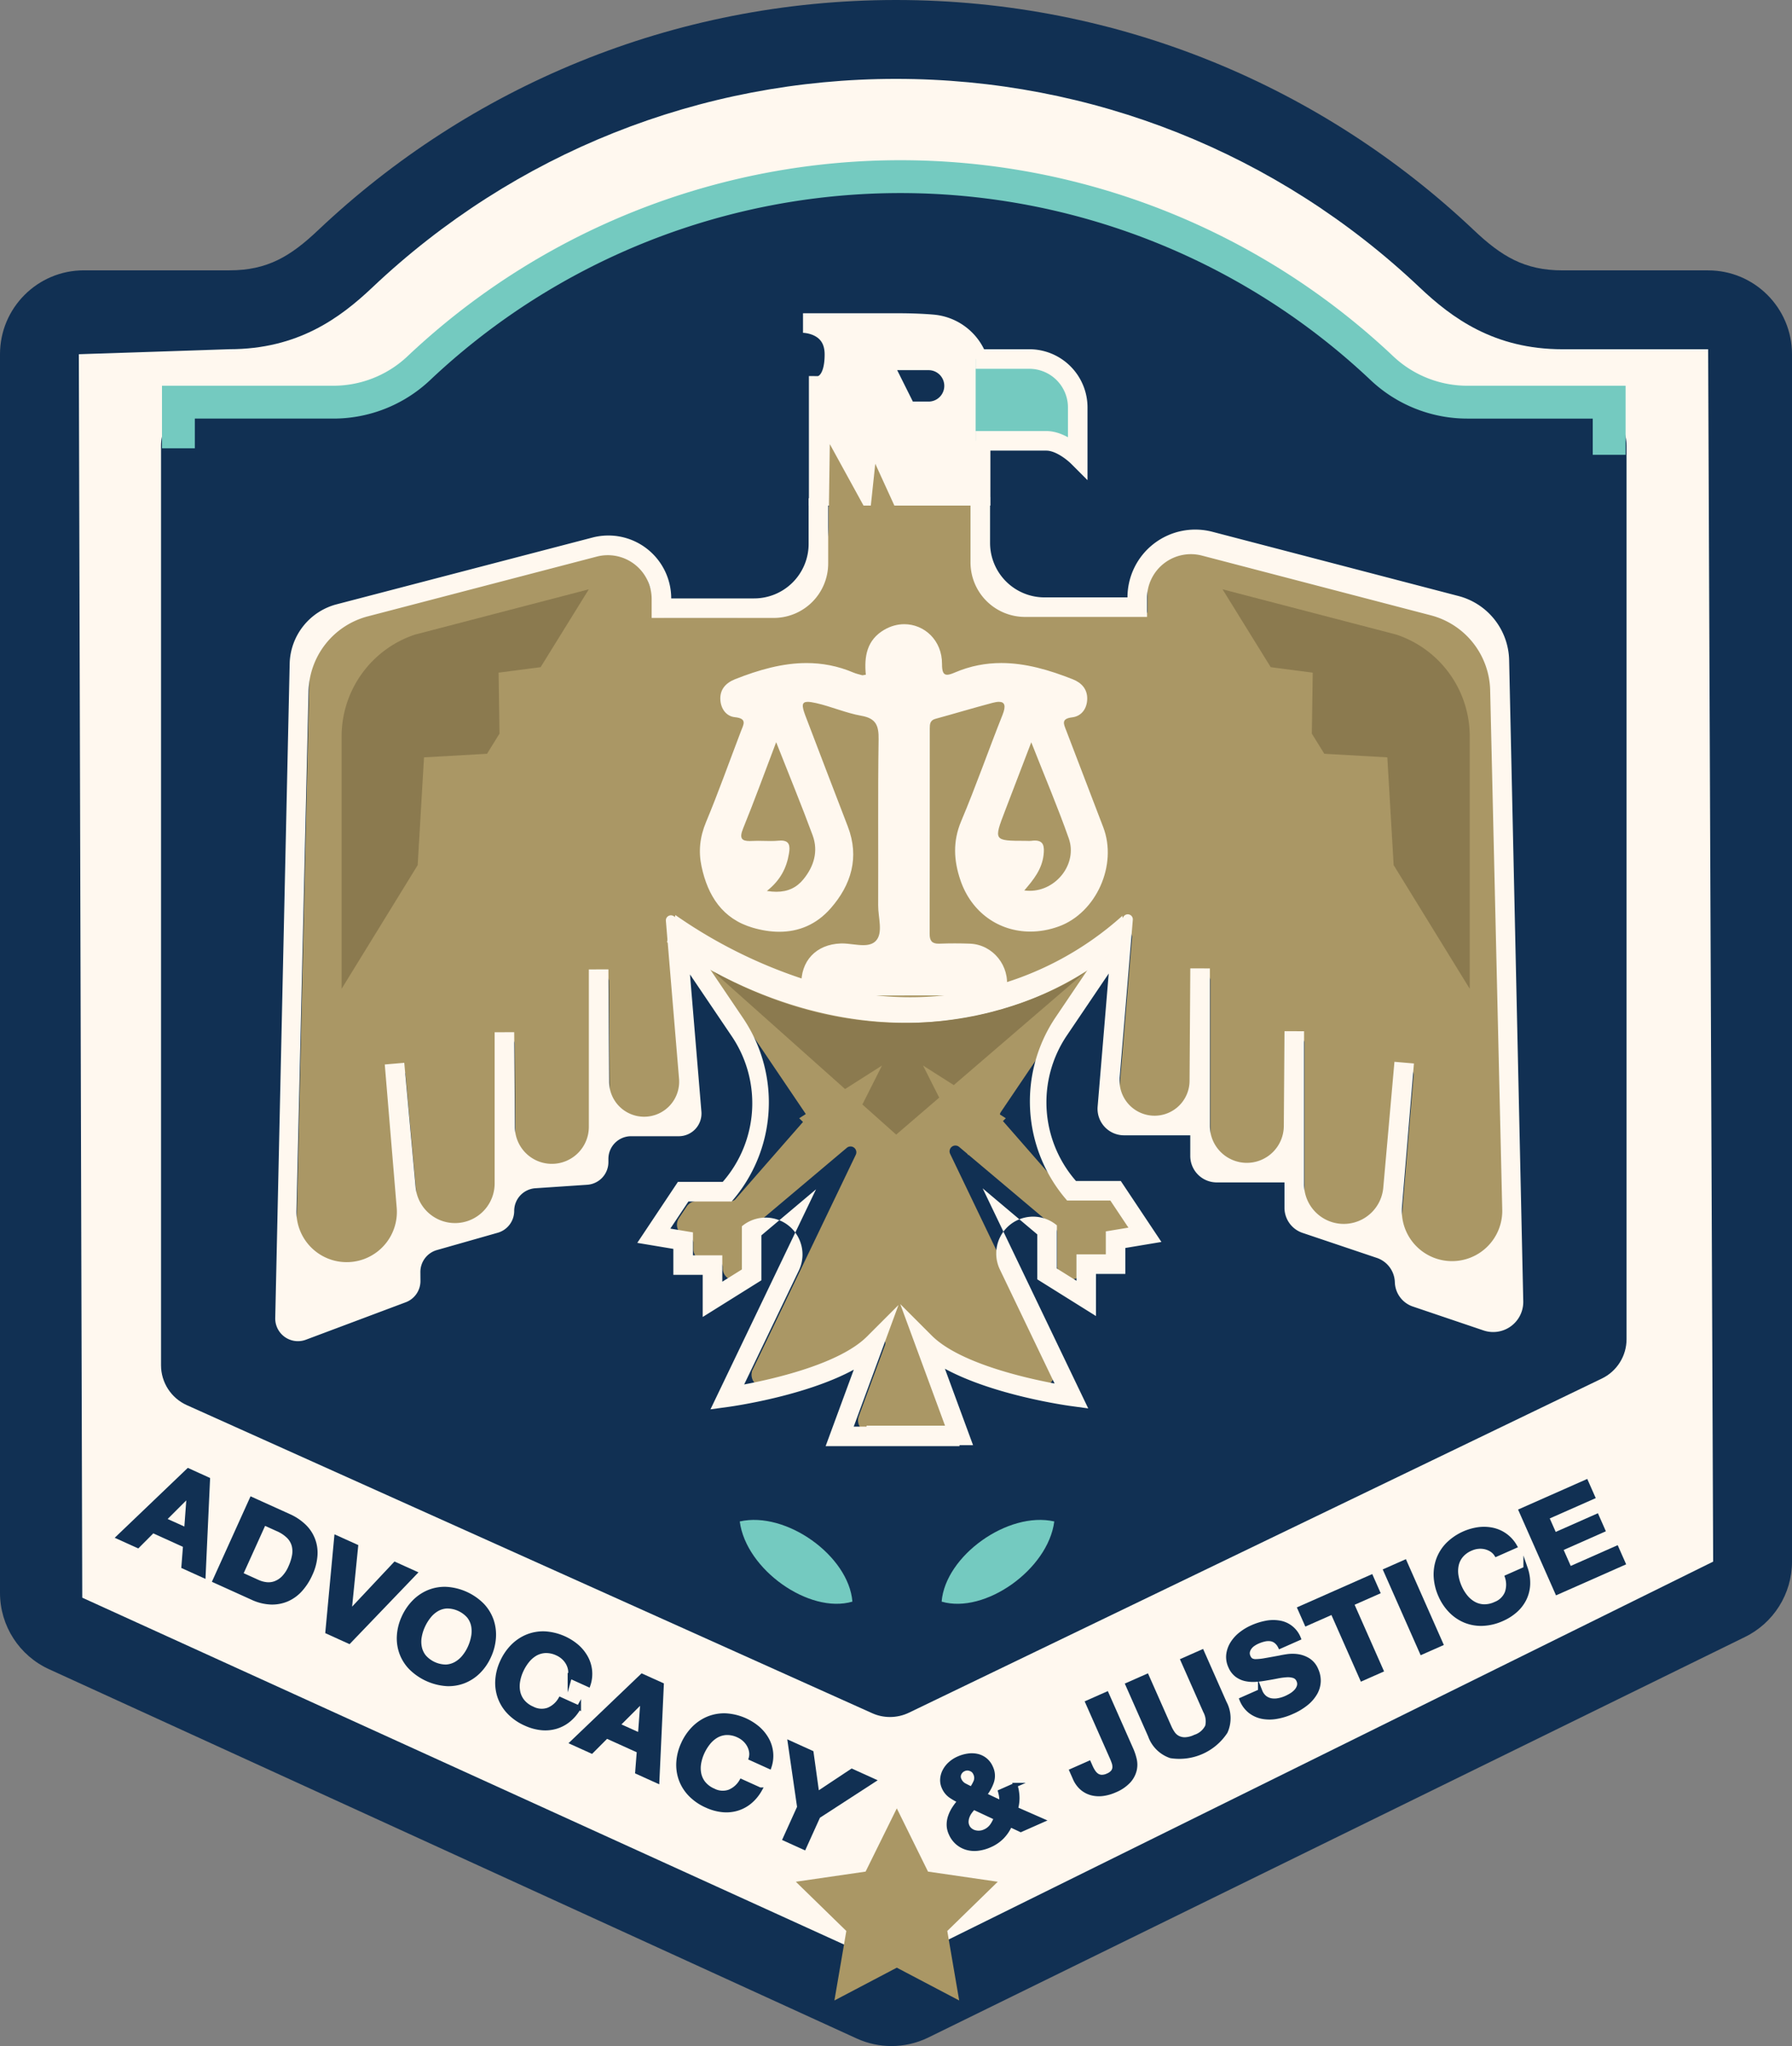 <svg xmlns="http://www.w3.org/2000/svg" width="243.381" height="277.754" viewBox="0 0 243.381 277.754">
  <rect x="0" y="0" width="243.381" height="277.754" fill="#808080" stroke="none"/>
  <g id="Group_981" data-name="Group 981" transform="translate(-1033.619 -2350.386)">
    <g id="Path_2044" data-name="Path 2044" fill="#fff8ef" stroke-miterlimit="10">
      <path d="M 1154.695 2622.787 C 1154.694 2622.787 1154.694 2622.787 1154.694 2622.787 C 1153.837 2622.787 1153.005 2622.608 1152.223 2622.257 L 1042.565 2572.142 C 1040.371 2571.156 1038.973 2568.995 1038.973 2566.623 L 1038.973 2398.472 C 1038.973 2395.145 1041.68 2392.439 1045.007 2392.439 L 1064.782 2392.439 C 1071.765 2392.439 1076.123 2389.67 1080.517 2385.512 C 1100.809 2366.313 1127.371 2355.74 1155.31 2355.74 C 1183.251 2355.74 1209.814 2366.314 1230.106 2385.516 C 1234.501 2389.674 1238.859 2392.444 1245.842 2392.444 L 1265.613 2392.445 C 1268.94 2392.445 1271.646 2395.151 1271.646 2398.478 L 1271.646 2562.377 C 1271.646 2564.679 1270.307 2566.813 1268.233 2567.812 L 1157.282 2622.204 C 1156.502 2622.58 1155.596 2622.787 1154.695 2622.787 Z" stroke="none"/>
      <path d="M 1155.31 2361.094 C 1128.746 2361.094 1103.49 2371.146 1084.196 2389.401 C 1079.811 2393.55 1074.075 2397.792 1064.782 2397.792 L 1044.326 2398.472 L 1044.791 2567.272 L 1154.926 2617.397 L 1266.293 2562.377 L 1265.612 2397.799 L 1245.842 2397.798 C 1236.55 2397.798 1230.813 2393.555 1226.427 2389.404 C 1207.133 2371.148 1181.877 2361.094 1155.31 2361.094 M 1155.31 2350.386 C 1185.705 2350.386 1213.323 2362.264 1233.786 2381.627 C 1237.542 2385.181 1240.671 2387.09 1245.842 2387.09 L 1265.613 2387.091 C 1271.902 2387.091 1277 2392.189 1277 2398.478 L 1277 2562.377 C 1277 2566.75 1274.496 2570.737 1270.557 2572.635 L 1159.639 2627.011 C 1158.078 2627.763 1156.387 2628.14 1154.694 2628.14 C 1153.104 2628.14 1151.513 2627.807 1150.028 2627.14 L 1040.34 2577.011 C 1036.25 2575.173 1033.619 2571.107 1033.619 2566.623 L 1033.619 2398.472 C 1033.619 2392.183 1038.718 2387.085 1045.007 2387.085 L 1064.782 2387.085 C 1069.953 2387.085 1073.081 2385.177 1076.837 2381.623 C 1097.3 2362.263 1124.916 2350.386 1155.31 2350.386 Z" stroke="none" fill="#113053"/>
    </g>
    <g id="Path_2045" data-name="Path 2045" fill="#113053" stroke-miterlimit="10">
      <path d="M 1154.496 2585.257 C 1154.496 2585.257 1154.496 2585.257 1154.496 2585.257 C 1153.399 2585.257 1152.335 2585.029 1151.334 2584.579 L 1058.257 2542.762 C 1055.492 2541.52 1053.705 2538.757 1053.705 2535.725 L 1053.705 2410.91 C 1053.705 2406.656 1057.165 2403.196 1061.419 2403.196 L 1077.915 2403.196 C 1080.299 2403.196 1082.622 2402.762 1084.821 2401.908 C 1087.055 2401.04 1089.058 2399.776 1090.775 2398.151 C 1094.966 2394.187 1099.543 2390.593 1104.381 2387.47 C 1109.268 2384.314 1114.47 2381.607 1119.844 2379.424 C 1131.014 2374.884 1142.845 2372.583 1155.009 2372.583 C 1167.173 2372.583 1179.005 2374.885 1190.175 2379.424 C 1195.55 2381.608 1200.752 2384.316 1205.64 2387.471 C 1210.477 2390.595 1215.055 2394.189 1219.245 2398.154 C 1220.963 2399.779 1222.966 2401.043 1225.2 2401.912 C 1227.399 2402.766 1229.723 2403.2 1232.107 2403.2 L 1248.599 2403.201 C 1252.853 2403.201 1256.313 2406.661 1256.313 2410.915 L 1256.313 2532.183 C 1256.313 2533.637 1255.905 2535.055 1255.132 2536.286 C 1254.359 2537.517 1253.258 2538.501 1251.948 2539.132 L 1157.845 2584.491 C 1156.807 2584.992 1155.649 2585.257 1154.496 2585.257 Z" stroke="none"/>
      <path d="M 1155.009 2374.367 C 1143.077 2374.367 1131.471 2376.625 1120.516 2381.077 C 1115.245 2383.219 1110.142 2385.874 1105.349 2388.969 C 1100.603 2392.033 1096.113 2395.558 1092.002 2399.448 C 1090.116 2401.232 1087.917 2402.619 1085.467 2403.571 C 1083.061 2404.506 1080.521 2404.98 1077.915 2404.98 L 1061.419 2404.98 C 1058.149 2404.98 1055.489 2407.64 1055.489 2410.91 L 1055.489 2535.725 C 1055.489 2538.056 1056.863 2540.179 1058.989 2541.134 L 1152.066 2582.951 C 1152.835 2583.297 1153.653 2583.472 1154.496 2583.472 C 1155.382 2583.472 1156.272 2583.269 1157.07 2582.884 L 1251.173 2537.525 C 1252.18 2537.04 1253.026 2536.283 1253.62 2535.337 C 1254.215 2534.391 1254.529 2533.3 1254.529 2532.183 L 1254.529 2410.915 C 1254.529 2407.645 1251.869 2404.985 1248.599 2404.985 L 1232.107 2404.984 C 1229.501 2404.984 1226.96 2404.51 1224.554 2403.575 C 1222.103 2402.623 1219.905 2401.235 1218.019 2399.45 C 1213.908 2395.561 1209.417 2392.035 1204.672 2388.97 C 1199.878 2385.875 1194.775 2383.22 1189.504 2381.078 C 1178.548 2376.625 1166.942 2374.367 1155.009 2374.367 M 1155.009 2370.798 C 1180.364 2370.798 1203.402 2380.706 1220.472 2396.858 C 1223.605 2399.823 1227.793 2401.415 1232.107 2401.415 L 1248.599 2401.416 C 1253.845 2401.416 1258.098 2405.669 1258.098 2410.915 L 1258.098 2532.183 C 1258.098 2535.831 1256.009 2539.156 1252.723 2540.74 L 1158.62 2586.099 C 1157.318 2586.727 1155.908 2587.042 1154.496 2587.042 C 1153.169 2587.042 1151.842 2586.764 1150.603 2586.207 L 1057.526 2544.39 C 1054.114 2542.857 1051.92 2539.465 1051.92 2535.725 L 1051.92 2410.91 C 1051.92 2405.663 1056.173 2401.411 1061.419 2401.411 L 1077.915 2401.411 C 1082.228 2401.411 1086.416 2399.819 1089.549 2396.855 C 1106.618 2380.705 1129.655 2370.798 1155.009 2370.798 Z" stroke="none" fill="#fff8ef"/>
    </g>
    <path id="Path_2046" data-name="Path 2046" d="M1052.812,2414.479" fill="none" stroke="#74cac0" stroke-miterlimit="10" stroke-width="4.461"/>
    <path id="Path_2047" data-name="Path 2047" d="M1057.85,2411.241v-6.261h20.957a16.91,16.91,0,0,0,11.634-4.556,95.252,95.252,0,0,1,130.923,0,16.908,16.908,0,0,0,11.635,4.557h19.169v7.149" fill="none" stroke="#74cac0" stroke-miterlimit="10" stroke-width="4.461"/>
    <path id="Path_2048" data-name="Path 2048" d="M1176.807,2556.924c-.844,6.54-9.448,12.6-15.3,10.884C1162.011,2561.595,1170.5,2555.5,1176.807,2556.924Z" fill="#74cac0"/>
    <path id="Path_2049" data-name="Path 2049" d="M1134.089,2556.924c.844,6.54,9.448,12.6,15.3,10.884C1148.885,2561.595,1140.4,2555.5,1134.089,2556.924Z" fill="#74cac0"/>
    <path id="Path_2050" data-name="Path 2050" d="M1155.419,2595.873l4.237,8.585,9.474,1.377-6.856,6.683,1.618,9.436-8.474-4.455-8.474,4.455,1.618-9.436-6.856-6.683,9.474-1.377Z" fill="#aa9765"/>
    <g id="Group_984" data-name="Group 984">
      <path id="Path_2051" data-name="Path 2051" d="M1122.611,2433.425l-2.582-7.474a1.219,1.219,0,0,0-1.527-1.179l-41.412,11.476a1.219,1.219,0,0,0-.911,1.151l-2,86a1.218,1.218,0,0,0,1.646,1.169l11.726-4.4a1.219,1.219,0,0,0,.787-1.242l-1.872-22.458a1.219,1.219,0,0,1,1.109-1.315l.228-.02a1.219,1.219,0,0,1,1.32,1.1l1.882,20.655a1.219,1.219,0,0,0,1.548,1.062l7.849-2.233a1.219,1.219,0,0,0,.885-1.172V2492.1a1.22,1.22,0,0,1,1.215-1.219h.228a1.22,1.22,0,0,1,1.223,1.21l.112,15.448a1.22,1.22,0,0,0,1.219,1.211h7.579a1.219,1.219,0,0,0,1.219-1.219v-23.959a1.219,1.219,0,0,1,1.215-1.219h.227a1.218,1.218,0,0,1,1.223,1.21l.115,17.579a1.219,1.219,0,0,0,1.219,1.211h7.355a1.218,1.218,0,0,0,1.214-1.32l-1.937-23.249a1.219,1.219,0,0,1,2.224-.784l16.383,24.233a1.218,1.218,0,0,1-.093,1.485l-9.389,10.731a1.218,1.218,0,0,1-.917.416h-4.666a1.219,1.219,0,0,0-1.014.543l-1.045,1.567a1.219,1.219,0,0,0,.814,1.878l.191.032a1.22,1.22,0,0,1,1.019,1.2v.867a1.219,1.219,0,0,0,1.219,1.219h1.548a1.219,1.219,0,0,1,1.219,1.219v.164a1.219,1.219,0,0,0,1.865,1.034l.22-.137a1.222,1.222,0,0,0,.573-1.034V2517.8a1.218,1.218,0,0,1,.434-.932l13.052-10.992a1.219,1.219,0,0,1,1.884,1.46l-13.992,29.15a1.218,1.218,0,0,0,1.358,1.718c4.594-1.022,11.2-2.946,14.261-6.012l.354-.354a1.219,1.219,0,0,1,2.006,1.284l-3.56,9.664a1.219,1.219,0,0,0,1.144,1.64h0v-.127h8.9a1.219,1.219,0,0,0,1.144-1.64l-3.56-9.664a1.219,1.219,0,0,1,2.006-1.283l.353.354c3.07,3.069,9.67,4.992,14.263,6.013a1.217,1.217,0,0,0,1.357-1.719l-13.992-29.15a1.219,1.219,0,0,1,1.884-1.46l13.052,10.991a1.221,1.221,0,0,1,.434.933v4.618a1.218,1.218,0,0,0,.573,1.034l.22.137a1.219,1.219,0,0,0,1.865-1.034v-.163a1.219,1.219,0,0,1,1.219-1.219h1.548a1.219,1.219,0,0,0,1.219-1.219v-.867a1.218,1.218,0,0,1,1.018-1.2l.192-.032a1.22,1.22,0,0,0,.814-1.879l-1.045-1.566a1.217,1.217,0,0,0-1.014-.543h-4.666a1.219,1.219,0,0,1-.917-.416l-9.39-10.731a1.221,1.221,0,0,1-.092-1.486l16.382-24.232a1.219,1.219,0,0,1,2.225.784l-1.937,23.248a1.218,1.218,0,0,0,1.214,1.32h7.355a1.219,1.219,0,0,0,1.219-1.211l.115-17.578a1.219,1.219,0,0,1,1.223-1.211h.227a1.218,1.218,0,0,1,1.215,1.219v23.958a1.219,1.219,0,0,0,1.219,1.219h7.579a1.218,1.218,0,0,0,1.218-1.21l.113-15.448a1.219,1.219,0,0,1,1.223-1.21h.228a1.218,1.218,0,0,1,1.215,1.219v22.544a1.218,1.218,0,0,0,.829,1.155l7.856,2.647a1.218,1.218,0,0,0,1.6-1.047l1.878-21.156a1.219,1.219,0,0,1,1.319-1.106l.225.019a1.219,1.219,0,0,1,1.11,1.316l-1.871,22.456a1.22,1.22,0,0,0,.787,1.243l11.725,4.4a1.219,1.219,0,0,0,1.647-1.17l-2-86a1.219,1.219,0,0,0-.911-1.151l-43.995-11.477a1.218,1.218,0,0,0-1.526,1.179v7.474a1.219,1.219,0,0,1-1.219,1.219h-9.839a12.923,12.923,0,0,1-12.923-12.922V2419.5a1.219,1.219,0,0,0-1.219-1.219h-16.891a1.219,1.219,0,0,0-1.219,1.219v2.218a12.923,12.923,0,0,1-12.923,12.923h-9.839A1.219,1.219,0,0,1,1122.611,2433.425Z" fill="#aa9765" stroke="#aa9765" stroke-miterlimit="10" stroke-width="0.861"/>
      <g id="Group_983" data-name="Group 983">
        <path id="Path_2052" data-name="Path 2052" d="M1144.808,2402.767v14.927H1166.8v-16.187a7.108,7.108,0,0,0-6.5-7.088c-1.323-.113-2.913-.181-4.825-.181h-12.794s4.265,0,4.265,4.264S1144.808,2402.767,1144.808,2402.767Z" fill="#fff8ef" stroke="#fff8ef" stroke-miterlimit="10" stroke-width="2.657"/>
        <path id="Path_2053" data-name="Path 2053" d="M1166.132,2399.123h7.28a6.581,6.581,0,0,1,6.58,6.581v6.659s-2.132-2.133-4.265-2.133h-9.6" fill="#74cac0" stroke="#fff8ef" stroke-miterlimit="10" stroke-width="2.657"/>
        <path id="Path_2054" data-name="Path 2054" d="M1155.47,2400.635h4.265a2.133,2.133,0,0,1,2.132,2.132h0a2.133,2.133,0,0,1-2.132,2.133H1157.6Z" fill="#113053"/>
        <path id="Path_2055" data-name="Path 2055" d="M1231.7,2431.295l-33.424-8.72a9.205,9.205,0,0,0-11.528,8.907h-11.263a7.4,7.4,0,0,1-7.4-7.4v-6.2h-2.657v8.852a7.4,7.4,0,0,0,7.4,7.4h16.578v-2.565a5.954,5.954,0,0,1,7.456-5.761l31.095,8.112a10.772,10.772,0,0,1,8.049,10.172l1.64,70.516a6.82,6.82,0,0,1-9.213,6.544h0a6.818,6.818,0,0,1-4.4-6.952l1.62-19.446-2.648-.228-1.517,17.093a5.388,5.388,0,0,1-7.089,4.63h0a5.387,5.387,0,0,1-3.668-5.106v-20.764l-2.657-.01-.094,12.888a5.021,5.021,0,0,1-5.021,4.985h0a5.022,5.022,0,0,1-5.022-5.022v-21.37l-2.657-.009-.1,15.281a4.755,4.755,0,0,1-4.755,4.723h0a4.755,4.755,0,0,1-4.738-5.149l1.787-21.446a.687.687,0,0,0-1.254-.442L1177,2488.46a20.435,20.435,0,0,0,1.55,24.9h5.872l2.452,3.678-3.07.511v3.119h-3.986v3.582l-2.658-1.661v-5.861h0a5.007,5.007,0,0,0-7.74,6l7.426,15.472c-4.3-.81-13.014-2.841-16.683-6.51l-4.278-4.279,6.083,16.512h-10.652v.127h-1.748l6.083-16.512-4.278,4.278c-3.665,3.665-12.381,5.7-16.683,6.51l7.426-15.471a5.008,5.008,0,0,0-7.74-6h0v5.861l-2.658,1.661V2520.8h-3.986v-3.118l-3.07-.512,2.452-3.678h5.871a20.435,20.435,0,0,0,1.551-24.9l-9.226-13.647a.687.687,0,0,0-1.254.442l1.787,21.446a4.755,4.755,0,0,1-4.738,5.15h0a4.755,4.755,0,0,1-4.755-4.724l-.1-15.281-2.657.009v21.371a5.021,5.021,0,0,1-5.022,5.021h0a5.021,5.021,0,0,1-5.021-4.985l-.094-12.887-2.657.01v20.522a5.38,5.38,0,0,1-3.908,5.175h0a5.379,5.379,0,0,1-6.829-4.686l-1.538-16.867-2.647.231,1.62,19.446a6.82,6.82,0,0,1-4.4,6.952h0a6.82,6.82,0,0,1-9.213-6.544l1.64-70.517a10.77,10.77,0,0,1,8.049-10.171l31.095-8.112a5.954,5.954,0,0,1,7.456,5.761v2.565H1138.7a7.4,7.4,0,0,0,7.4-7.4v-8.852h-2.657v6.2a7.4,7.4,0,0,1-7.4,7.4h-11.263a8.539,8.539,0,0,0-10.695-8.262l-34.743,9.063a8.539,8.539,0,0,0-6.382,8.075L1071,2529.3a3.083,3.083,0,0,0,4.165,2.955l13.558-5.084a3.082,3.082,0,0,0,2-2.91l-.009-1.186a3.085,3.085,0,0,1,2.24-2.99l8.261-2.35a3.083,3.083,0,0,0,2.24-2.966h0a3.083,3.083,0,0,1,2.876-3.076l7.042-.474a3.083,3.083,0,0,0,2.876-3.076v-.431a3.083,3.083,0,0,1,3.084-3.083h6.475a3.084,3.084,0,0,0,3.073-3.34l-1.552-18.622,5.679,8.4a16.214,16.214,0,0,1-1.23,19.759h-6.087l-5.52,8.28,4.9.818v3.524h3.987v5.72l7.972-4.983v-6.1l7.42-6.249-14.337,29.869,2.446-.334c.506-.069,10.42-1.458,17.018-5.051l-3.823,10.378h18.182v-.126h1.84l-3.823-10.378c6.6,3.592,16.512,4.981,17.018,5.05l2.446.334-14.337-29.869,7.42,6.249v6.1l7.972,4.983v-5.719h3.986V2519.8l4.9-.817-5.52-8.28h-6.087a16.213,16.213,0,0,1-1.23-19.758l5.679-8.4-1.506,18.068a3.6,3.6,0,0,0,3.582,3.893h9v2.8a3.594,3.594,0,0,0,3.594,3.594h9.2v3.442a3.6,3.6,0,0,0,2.446,3.406l10.1,3.4a3.6,3.6,0,0,1,2.444,3.3h0a3.6,3.6,0,0,0,2.442,3.3l9.6,3.247a4.088,4.088,0,0,0,5.4-3.963l-1.92-87.043A9.2,9.2,0,0,0,1231.7,2431.295Z" fill="#fff8ef"/>
      </g>
      <path id="Path_2056" data-name="Path 2056" d="M1128.22,2463.526" fill="#113053"/>
      <g id="Path_2057" data-name="Path 2057" fill="#113053" stroke-miterlimit="10">
        <path d="M 1145.77 2482.52 C 1145.837 2482.401 1145.917 2482.287 1146.013 2482.183 C 1146.523 2481.632 1147.33 2481.493 1147.917 2481.473 C 1147.938 2481.472 1147.96 2481.472 1147.983 2481.472 C 1148.263 2481.472 1148.654 2481.518 1149.067 2481.567 C 1149.608 2481.631 1150.221 2481.703 1150.855 2481.703 C 1152.509 2481.703 1153.834 2481.18 1154.792 2480.147 C 1156.445 2478.365 1156.175 2476.025 1155.997 2474.477 C 1155.946 2474.034 1155.898 2473.615 1155.9 2473.313 C 1155.912 2470.46 1155.908 2467.564 1155.904 2464.764 C 1155.898 2460.182 1155.891 2455.444 1155.959 2450.797 C 1155.976 2449.674 1155.89 2448.22 1155.063 2446.947 C 1154.423 2445.96 1153.5 2445.273 1152.258 2444.865 L 1154.49 2444.523 L 1154.21 2441.683 C 1153.986 2439.404 1154.54 2438.885 1155.231 2438.481 C 1155.626 2438.25 1156.031 2438.134 1156.435 2438.134 C 1156.982 2438.134 1157.497 2438.349 1157.886 2438.739 C 1158.189 2439.043 1158.55 2439.595 1158.546 2440.499 C 1158.542 2441.562 1158.671 2442.917 1159.708 2443.958 C 1160.064 2444.315 1160.488 2444.587 1160.954 2444.763 C 1160.589 2444.865 1160.224 2444.967 1159.861 2445.066 C 1158.665 2445.393 1157.741 2446.165 1157.26 2447.238 C 1156.929 2447.976 1156.884 2448.668 1156.884 2449.249 C 1156.884 2451.568 1156.884 2453.888 1156.884 2456.208 C 1156.885 2463.077 1156.885 2470.181 1156.867 2477.164 C 1156.865 2478.484 1157.261 2479.552 1158.047 2480.338 C 1158.818 2481.112 1159.844 2481.504 1161.093 2481.504 C 1161.169 2481.504 1161.246 2481.502 1161.324 2481.5 C 1161.992 2481.476 1162.66 2481.464 1163.307 2481.464 C 1163.96 2481.464 1164.611 2481.476 1165.241 2481.5 C 1166.075 2481.533 1166.6 2482.027 1166.839 2482.318 C 1166.89 2482.38 1166.938 2482.444 1166.982 2482.51 C 1165.692 2482.51 1164.403 2482.51 1163.113 2482.509 C 1161.139 2482.508 1159.164 2482.508 1157.189 2482.508 C 1154.015 2482.508 1149.967 2482.509 1145.77 2482.52 Z M 1168.46 2471.598 C 1167.791 2470.852 1167.267 2469.945 1166.916 2468.918 C 1166.417 2467.458 1166.248 2466.175 1166.408 2464.947 C 1166.507 2465.206 1166.639 2465.466 1166.814 2465.722 C 1167.835 2467.21 1169.527 2467.396 1170.083 2467.457 C 1170.587 2467.513 1171.143 2467.531 1171.818 2467.538 C 1171.507 2468.041 1171.059 2468.596 1170.457 2469.291 L 1168.46 2471.598 Z M 1133.297 2471.041 C 1132.654 2470.106 1132.168 2468.885 1131.851 2467.405 C 1131.716 2466.777 1131.664 2466.177 1131.697 2465.581 C 1131.761 2465.703 1131.827 2465.813 1131.893 2465.91 C 1132.632 2467.009 1133.826 2467.567 1135.443 2467.567 C 1135.615 2467.567 1135.799 2467.561 1136.005 2467.55 C 1136.164 2467.542 1136.343 2467.538 1136.55 2467.538 C 1136.756 2467.538 1136.968 2467.542 1137.19 2467.547 C 1136.882 2468.071 1136.464 2468.529 1135.903 2468.974 L 1133.297 2471.041 Z M 1175.354 2447.176 L 1174.116 2444.03 C 1175.154 2444.3 1176.263 2444.659 1177.474 2445.117 C 1176.654 2445.44 1176.029 2445.959 1175.606 2446.669 C 1175.505 2446.839 1175.422 2447.008 1175.354 2447.176 Z M 1137.352 2447.089 C 1137.283 2446.925 1137.207 2446.779 1137.131 2446.651 C 1136.711 2445.948 1136.093 2445.433 1135.285 2445.11 C 1136.44 2444.676 1137.504 2444.329 1138.503 2444.066 L 1137.352 2447.089 Z M 1139.843 2444.979 L 1139.398 2443.848 C 1139.861 2443.745 1140.311 2443.661 1140.75 2443.595 C 1140.534 2443.795 1140.372 2443.996 1140.257 2444.164 C 1140.11 2444.377 1139.959 2444.648 1139.843 2444.979 Z M 1172.823 2444.97 C 1172.729 2444.722 1172.602 2444.473 1172.436 2444.229 C 1172.27 2443.983 1172.075 2443.762 1171.856 2443.57 C 1172.312 2443.635 1172.78 2443.72 1173.262 2443.825 L 1172.823 2444.97 Z" stroke="none"/>
        <path d="M 1156.435 2435.121 C 1159.156 2435.121 1161.57 2437.306 1161.559 2440.509 C 1161.555 2441.565 1161.746 2441.983 1162.251 2441.983 C 1162.506 2441.983 1162.84 2441.877 1163.269 2441.693 C 1165.409 2440.774 1167.52 2440.393 1169.61 2440.393 C 1172.891 2440.393 1176.121 2441.332 1179.329 2442.605 C 1180.531 2443.082 1181.301 2443.948 1181.28 2445.257 C 1181.259 2446.563 1180.521 2447.612 1179.235 2447.767 C 1177.687 2447.954 1178.093 2448.678 1178.432 2449.56 C 1180.112 2453.929 1181.776 2458.305 1183.454 2462.675 C 1185.421 2467.799 1182.514 2474.3 1177.421 2476.15 C 1176.118 2476.624 1174.814 2476.85 1173.554 2476.85 C 1169.302 2476.85 1165.559 2474.267 1164.065 2469.892 C 1163.152 2467.217 1163.002 2464.607 1164.163 2461.858 C 1166.172 2457.103 1167.869 2452.219 1169.781 2447.422 C 1170.275 2446.182 1170.077 2445.661 1169.292 2445.661 C 1169.053 2445.661 1168.758 2445.709 1168.412 2445.801 C 1165.817 2446.489 1163.245 2447.264 1160.655 2447.972 C 1159.942 2448.167 1159.897 2448.681 1159.897 2449.249 C 1159.895 2458.557 1159.904 2467.865 1159.88 2477.172 C 1159.878 2478.116 1160.212 2478.491 1161.093 2478.491 C 1161.133 2478.491 1161.174 2478.49 1161.216 2478.489 C 1161.912 2478.464 1162.609 2478.451 1163.307 2478.451 C 1163.991 2478.451 1164.675 2478.464 1165.357 2478.49 C 1168.5 2478.613 1170.814 2481.551 1170.328 2484.617 C 1170.184 2485.521 1169.68 2485.523 1169.043 2485.523 C 1169.041 2485.523 1169.038 2485.523 1169.035 2485.523 C 1165.087 2485.523 1161.138 2485.52 1157.19 2485.52 C 1152.716 2485.52 1148.243 2485.524 1143.769 2485.538 C 1143.764 2485.538 1143.759 2485.538 1143.755 2485.538 C 1142.758 2485.538 1142.498 2485.136 1142.457 2484.194 C 1142.312 2480.856 1144.448 2478.576 1147.815 2478.462 C 1147.87 2478.46 1147.926 2478.459 1147.983 2478.459 C 1148.898 2478.459 1149.942 2478.691 1150.855 2478.691 C 1151.543 2478.691 1152.156 2478.559 1152.584 2478.098 C 1153.589 2477.014 1152.879 2474.936 1152.887 2473.298 C 1152.921 2465.783 1152.837 2458.266 1152.947 2450.753 C 1152.975 2448.891 1152.606 2447.906 1150.6 2447.552 C 1148.51 2447.183 1146.518 2446.294 1144.439 2445.828 C 1143.966 2445.722 1143.597 2445.663 1143.32 2445.663 C 1142.49 2445.663 1142.49 2446.189 1143.002 2447.538 C 1144.91 2452.558 1146.838 2457.57 1148.765 2462.583 C 1150.381 2466.783 1149.217 2470.516 1146.444 2473.684 C 1144.497 2475.91 1142.081 2476.876 1139.461 2476.876 C 1138.279 2476.876 1137.056 2476.679 1135.815 2476.313 C 1131.749 2475.111 1129.757 2472.006 1128.905 2468.037 C 1128.459 2465.959 1128.668 2464.006 1129.505 2461.997 C 1131.198 2457.932 1132.674 2453.777 1134.246 2449.661 C 1134.589 2448.761 1135.165 2447.923 1133.433 2447.746 C 1132.25 2447.625 1131.53 2446.608 1131.454 2445.395 C 1131.366 2443.972 1132.206 2443.081 1133.469 2442.582 C 1136.669 2441.319 1139.889 2440.396 1143.161 2440.396 C 1145.262 2440.396 1147.384 2440.776 1149.536 2441.691 C 1149.914 2441.851 1150.323 2441.938 1150.72 2442.05 C 1150.73 2442.053 1150.741 2442.054 1150.754 2442.054 C 1150.815 2442.054 1150.917 2442.023 1151.212 2441.978 C 1150.968 2439.5 1151.349 2437.258 1153.713 2435.879 C 1154.603 2435.36 1155.536 2435.121 1156.435 2435.121 Z M 1139.06 2471.445 C 1140.641 2471.445 1141.812 2470.874 1142.729 2469.756 C 1144.156 2468.014 1144.79 2465.951 1143.986 2463.774 C 1142.486 2459.713 1140.835 2455.708 1139.034 2451.14 C 1137.454 2455.292 1136.072 2459.101 1134.544 2462.851 C 1133.976 2464.244 1134.401 2464.554 1135.443 2464.554 C 1135.568 2464.554 1135.702 2464.55 1135.844 2464.542 C 1136.079 2464.53 1136.314 2464.525 1136.55 2464.525 C 1137.129 2464.525 1137.708 2464.552 1138.286 2464.552 C 1138.645 2464.552 1139.003 2464.542 1139.359 2464.508 C 1139.477 2464.497 1139.586 2464.491 1139.687 2464.491 C 1140.829 2464.491 1140.952 2465.187 1140.777 2466.236 C 1140.455 2468.177 1139.642 2469.853 1137.775 2471.334 C 1138.231 2471.408 1138.659 2471.445 1139.06 2471.445 Z M 1173.477 2471.314 C 1177.097 2471.314 1179.979 2467.621 1178.776 2464.202 C 1177.294 2459.99 1175.54 2455.874 1173.682 2451.153 C 1172.348 2454.637 1171.249 2457.516 1170.143 2460.393 C 1168.554 2464.525 1168.552 2464.524 1172.88 2464.529 C 1173.055 2464.53 1173.232 2464.542 1173.407 2464.542 C 1173.508 2464.542 1173.608 2464.538 1173.708 2464.525 C 1173.88 2464.502 1174.036 2464.491 1174.177 2464.491 C 1175.342 2464.491 1175.497 2465.249 1175.348 2466.48 C 1175.114 2468.404 1173.991 2469.812 1172.735 2471.263 C 1172.985 2471.298 1173.232 2471.314 1173.477 2471.314 Z" stroke="none" fill="#fff8ef"/>
      </g>
      <path id="Path_2058" data-name="Path 2058" d="M1080.017,2450.35v34.264l10.329-16.784.861-14.633,8.559-.484,1.693-2.736-.122-8.278,5.707-.743,6.543-10.569-23.614,6.149A14.562,14.562,0,0,0,1080.017,2450.35Z" fill="#8b7a4f"/>
      <path id="Path_2059" data-name="Path 2059" d="M1233.232,2450.35v34.264L1222.9,2467.83l-.861-14.633-8.558-.484-1.694-2.736.122-8.278-5.706-.743-6.543-10.569,23.613,6.149A14.561,14.561,0,0,1,1233.232,2450.35Z" fill="#8b7a4f"/>
      <path id="Path_2060" data-name="Path 2060" d="M1156.638,2489.23c-18.566,0-32.2-10.8-32.435-10.964l1.147-3.658a66.46,66.46,0,0,0,20.614,9.655,43.093,43.093,0,0,0,40.084-9.552l.546,3.452A45.091,45.091,0,0,1,1156.638,2489.23Z" fill="#fff8ef"/>
      <path id="Path_2061" data-name="Path 2061" d="M1130.516,2482.295l24.818,22.117,25.732-22.117S1159.207,2497.956,1130.516,2482.295Z" fill="#8b7a4f"/>
      <path id="Path_2062" data-name="Path 2062" d="M1142.853,2502.26l9.468-6.025-5.165,10.241Z" fill="#aa9765" stroke="#aa9765" stroke-miterlimit="10" stroke-width="0.861"/>
      <path id="Path_2063" data-name="Path 2063" d="M1169.536,2502.26l-9.468-6.025,5.165,10.241Z" fill="#aa9765" stroke="#aa9765" stroke-miterlimit="10" stroke-width="0.861"/>
      <path id="Path_2064" data-name="Path 2064" d="M1146.592,2421.721h5.3l-5.165-9.41Z" fill="#aa9765" stroke="#aa9765" stroke-miterlimit="10" stroke-width="0.861"/>
      <path id="Path_2065" data-name="Path 2065" d="M1151.756,2424.361h5.3l-4.3-9.41Z" fill="#aa9765" stroke="#aa9765" stroke-miterlimit="10" stroke-width="0.861"/>
    </g>
    <g id="Group_986" data-name="Group 986">
      <g id="Group_985" data-name="Group 985">
        <path id="Path_2066" data-name="Path 2066" d="M1061.846,2551.215l-.6,13.052-2.689-1.218.223-2.865-4.406-2-2.038,2.045-2.608-1.179,9.46-9.043Zm-2.921,6.85.35-4.729-.033-.016-3.37,3.364Z" fill="#113053" stroke="#113053" stroke-miterlimit="10" stroke-width="0.6"/>
        <path id="Path_2067" data-name="Path 2067" d="M1072.886,2556.211a7.069,7.069,0,0,1,1.966,1.3,4.979,4.979,0,0,1,1.587,4,7.146,7.146,0,0,1-.682,2.584,7.947,7.947,0,0,1-1.34,2.08,5.278,5.278,0,0,1-1.8,1.314,5.14,5.14,0,0,1-2.2.415,6.537,6.537,0,0,1-2.543-.637l-5.082-2.3,5.005-11.059Zm-4.262,8.932a3.883,3.883,0,0,0,1.166.322,2.647,2.647,0,0,0,1.2-.14,3.079,3.079,0,0,0,1.127-.731,4.686,4.686,0,0,0,.948-1.437,6.683,6.683,0,0,0,.51-1.588,3.222,3.222,0,0,0-.047-1.412,2.767,2.767,0,0,0-.714-1.21,4.894,4.894,0,0,0-1.494-.984l-1.847-.836-3.155,6.971Z" fill="#113053" stroke="#113053" stroke-miterlimit="10" stroke-width="0.6"/>
        <path id="Path_2068" data-name="Path 2068" d="M1078.11,2571.9l1.194-12.783,2.656,1.2-.9,8.963.034.015,6.175-6.573,2.674,1.21-8.916,9.289Z" fill="#113053" stroke="#113053" stroke-miterlimit="10" stroke-width="0.6"/>
        <path id="Path_2069" data-name="Path 2069" d="M1089.883,2567.85a5.981,5.981,0,0,1,1.976-1.336,5.732,5.732,0,0,1,2.385-.413,7.516,7.516,0,0,1,4.875,2.206,5.759,5.759,0,0,1,1.255,2.06,6.008,6.008,0,0,1,.3,2.367,7.175,7.175,0,0,1-.645,2.479,6.913,6.913,0,0,1-1.416,2.074,5.843,5.843,0,0,1-1.961,1.3,5.734,5.734,0,0,1-2.367.394,7.64,7.64,0,0,1-4.875-2.207,5.708,5.708,0,0,1-1.272-2.041,5.812,5.812,0,0,1-.316-2.334,6.923,6.923,0,0,1,.624-2.433A7.167,7.167,0,0,1,1089.883,2567.85Zm.713,4.726a3.91,3.91,0,0,0,.017,1.436,3.053,3.053,0,0,0,.608,1.292,3.99,3.99,0,0,0,2.97,1.344,3.057,3.057,0,0,0,1.373-.4,3.872,3.872,0,0,0,1.088-.935,5.743,5.743,0,0,0,.787-1.276,6.284,6.284,0,0,0,.465-1.488,3.989,3.989,0,0,0,0-1.466,3.029,3.029,0,0,0-.6-1.3,3.984,3.984,0,0,0-2.971-1.344,3.012,3.012,0,0,0-1.375.4,3.916,3.916,0,0,0-1.1.966,6.23,6.23,0,0,0-.811,1.33A5.836,5.836,0,0,0,1090.6,2572.576Z" fill="#113053" stroke="#113053" stroke-miterlimit="10" stroke-width="0.6"/>
        <path id="Path_2070" data-name="Path 2070" d="M1111.067,2577.046a2.694,2.694,0,0,0-.3-.872,3.005,3.005,0,0,0-.6-.766,3.12,3.12,0,0,0-.849-.562,3.51,3.51,0,0,0-1.63-.355,3.047,3.047,0,0,0-1.375.4,3.958,3.958,0,0,0-1.1.966,6.253,6.253,0,0,0-.811,1.33,5.8,5.8,0,0,0-.441,1.434,3.889,3.889,0,0,0,.018,1.436,3.036,3.036,0,0,0,.607,1.291,3.493,3.493,0,0,0,1.342.99,2.719,2.719,0,0,0,2.164.158,3.357,3.357,0,0,0,1.631-1.426l2.507,1.135a5.855,5.855,0,0,1-1.36,1.643,4.927,4.927,0,0,1-1.733.931,5.13,5.13,0,0,1-1.991.182,6.78,6.78,0,0,1-2.136-.594,7,7,0,0,1-2.235-1.543,5.721,5.721,0,0,1-1.272-2.041,5.815,5.815,0,0,1-.316-2.335,6.894,6.894,0,0,1,.625-2.432,7.164,7.164,0,0,1,1.436-2.122,5.975,5.975,0,0,1,1.977-1.335,5.741,5.741,0,0,1,2.382-.415,7.4,7.4,0,0,1,4.36,1.749,5.609,5.609,0,0,1,1.2,1.469,4.6,4.6,0,0,1,.356,3.716l-2.507-1.135A2.1,2.1,0,0,0,1111.067,2577.046Z" fill="#113053" stroke="#113053" stroke-miterlimit="10" stroke-width="0.6"/>
        <path id="Path_2071" data-name="Path 2071" d="M1123.476,2579.1l-.6,13.053-2.69-1.217.224-2.865-4.406-1.994-2.038,2.044-2.608-1.18,9.46-9.042Zm-2.922,6.852.351-4.729-.033-.015-3.37,3.363Z" fill="#113053" stroke="#113053" stroke-miterlimit="10" stroke-width="0.6"/>
        <path id="Path_2072" data-name="Path 2072" d="M1135.654,2588.173a2.725,2.725,0,0,0-.3-.872,3,3,0,0,0-.6-.766,3.137,3.137,0,0,0-.849-.562,3.51,3.51,0,0,0-1.63-.354,3.019,3.019,0,0,0-1.375.4,3.963,3.963,0,0,0-1.1.966,6.32,6.32,0,0,0-.81,1.33,5.848,5.848,0,0,0-.442,1.434,3.931,3.931,0,0,0,.017,1.436,3.061,3.061,0,0,0,.608,1.291,3.5,3.5,0,0,0,1.343.99,2.713,2.713,0,0,0,2.164.158,3.354,3.354,0,0,0,1.63-1.426l2.507,1.135a5.888,5.888,0,0,1-1.359,1.643,4.924,4.924,0,0,1-1.733.931,5.131,5.131,0,0,1-1.992.182,6.749,6.749,0,0,1-2.135-.594,7,7,0,0,1-2.236-1.543,5.731,5.731,0,0,1-1.272-2.041,5.851,5.851,0,0,1-.316-2.334,6.959,6.959,0,0,1,.625-2.434,7.174,7.174,0,0,1,1.436-2.121,6.014,6.014,0,0,1,1.977-1.336,5.762,5.762,0,0,1,2.384-.413,7.4,7.4,0,0,1,4.359,1.748,5.628,5.628,0,0,1,1.2,1.47,4.588,4.588,0,0,1,.355,3.715l-2.508-1.135A2.067,2.067,0,0,0,1135.654,2588.173Z" fill="#113053" stroke="#113053" stroke-miterlimit="10" stroke-width="0.6"/>
        <path id="Path_2073" data-name="Path 2073" d="M1140.917,2587l2.9,1.314.779,5.615,4.716-3.128,2.887,1.306-7.457,4.836-1.92,4.245-2.591-1.173,1.949-4.306Z" fill="#113053" stroke="#113053" stroke-miterlimit="10" stroke-width="0.6"/>
      </g>
    </g>
    <g id="Group_987" data-name="Group 987">
      <path id="Path_2074" data-name="Path 2074" d="M1169.708,2599.756a5.262,5.262,0,0,1-1.67,1.128,5.516,5.516,0,0,1-1.595.446,3.833,3.833,0,0,1-1.5-.107,3.388,3.388,0,0,1-1.272-.683,3.457,3.457,0,0,1-.92-1.275,2.879,2.879,0,0,1-.263-1.175,3.4,3.4,0,0,1,.2-1.148,4.975,4.975,0,0,1,.541-1.085,8.3,8.3,0,0,1,.753-.983,7.957,7.957,0,0,1-1.286-.732,2.7,2.7,0,0,1-.886-1.132,2.318,2.318,0,0,1-.2-1.156,2.811,2.811,0,0,1,.333-1.1,3.449,3.449,0,0,1,.758-.948,4.061,4.061,0,0,1,1.073-.689,4.922,4.922,0,0,1,1.341-.388,3.417,3.417,0,0,1,1.251.05,2.642,2.642,0,0,1,1.064.525,2.7,2.7,0,0,1,.766,1.037,2.584,2.584,0,0,1,.124,1.914,5.542,5.542,0,0,1-1,1.783l2.3,1.083a3.148,3.148,0,0,0,0-.77,5.339,5.339,0,0,0-.15-.742l2.037-.9a6.078,6.078,0,0,1,.276,1.608,5.22,5.22,0,0,1-.209,1.634l3.564,1.565-2.882,1.275-1.449-.679A5.572,5.572,0,0,1,1169.708,2599.756Zm-4.284-9.24a1.152,1.152,0,0,0-.892.022,1.206,1.206,0,0,0-.625.6.97.97,0,0,0,0,.845,1.537,1.537,0,0,0,.7.771c.308.16.63.322.965.483a5.208,5.208,0,0,0,.573-1.014,1.369,1.369,0,0,0-.065-1.106A1.091,1.091,0,0,0,1165.424,2590.516Zm-.057,5.8a2.75,2.75,0,0,0-.351.64,2.171,2.171,0,0,0-.146.678,1.479,1.479,0,0,0,.134.683,1.335,1.335,0,0,0,.392.506,1.622,1.622,0,0,0,.579.3,2,2,0,0,0,.675.073,1.944,1.944,0,0,0,.69-.166,2.345,2.345,0,0,0,.981-.759,4.3,4.3,0,0,0,.574-1.1l-3.045-1.423A5.362,5.362,0,0,0,1165.367,2596.321Z" fill="#113053" stroke="#113053" stroke-miterlimit="10" stroke-width="0.6"/>
      <path id="Path_2075" data-name="Path 2075" d="M1187.7,2589.2a3.2,3.2,0,0,1,.01,1.455,3.435,3.435,0,0,1-.774,1.476,5.3,5.3,0,0,1-1.935,1.312,5.827,5.827,0,0,1-1.526.442,4.017,4.017,0,0,1-1.511-.057,3.313,3.313,0,0,1-1.346-.67,3.679,3.679,0,0,1-1.021-1.415l-.427-.965,2.351-1.04.221.5a4.283,4.283,0,0,0,.4.717,1.679,1.679,0,0,0,.49.481,1.244,1.244,0,0,0,.624.179,1.877,1.877,0,0,0,.815-.193,1.7,1.7,0,0,0,.72-.521,1.1,1.1,0,0,0,.21-.624,1.907,1.907,0,0,0-.112-.658c-.077-.218-.159-.427-.247-.625l-3.315-7.493,2.6-1.15,3.362,7.6A7.626,7.626,0,0,1,1187.7,2589.2Z" fill="#113053" stroke="#113053" stroke-miterlimit="10" stroke-width="0.6"/>
      <path id="Path_2076" data-name="Path 2076" d="M1200.057,2585.47a7.5,7.5,0,0,1-7.426,3.293,4.492,4.492,0,0,1-2.8-2.776l-3.053-6.9,2.6-1.149,3.053,6.9a5.122,5.122,0,0,0,.474.849,1.917,1.917,0,0,0,.689.616,2.086,2.086,0,0,0,.977.218,3.492,3.492,0,0,0,1.361-.351,2.773,2.773,0,0,0,1.663-1.433,2.9,2.9,0,0,0-.278-2.06l-3.052-6.9,2.6-1.15,3.053,6.9A4.454,4.454,0,0,1,1200.057,2585.47Z" fill="#113053" stroke="#113053" stroke-miterlimit="10" stroke-width="0.6"/>
      <path id="Path_2077" data-name="Path 2077" d="M1205.4,2580.849a1.971,1.971,0,0,0,.85.377,2.8,2.8,0,0,0,.994-.013,4.577,4.577,0,0,0,1.045-.323,6.137,6.137,0,0,0,.722-.383,2.968,2.968,0,0,0,.653-.54,1.774,1.774,0,0,0,.391-.684,1.128,1.128,0,0,0-.075-.795,1.027,1.027,0,0,0-.628-.594,2.705,2.705,0,0,0-1.011-.113,9.415,9.415,0,0,0-1.271.172c-.461.092-.931.178-1.413.254a12.793,12.793,0,0,1-1.46.19,4.89,4.89,0,0,1-1.385-.085,3.052,3.052,0,0,1-1.2-.539,2.819,2.819,0,0,1-.88-1.162,3.028,3.028,0,0,1-.267-1.658,3.7,3.7,0,0,1,.555-1.5,4.966,4.966,0,0,1,1.149-1.252,7.033,7.033,0,0,1,1.5-.9,8.7,8.7,0,0,1,1.866-.594,5.047,5.047,0,0,1,1.8-.04,3.395,3.395,0,0,1,2.658,2.114l-2.517,1.114a2.054,2.054,0,0,0-.589-.725,1.537,1.537,0,0,0-.732-.289,2.419,2.419,0,0,0-.838.054,5.11,5.11,0,0,0-.919.314,3.5,3.5,0,0,0-.6.34,1.938,1.938,0,0,0-.476.471,1.524,1.524,0,0,0-.25.575,1.089,1.089,0,0,0,.1.664,1.03,1.03,0,0,0,.366.47,1.288,1.288,0,0,0,.687.142,7.5,7.5,0,0,0,1.228-.135c.508-.086,1.171-.207,1.99-.358.239-.057.578-.116,1.018-.182a5.077,5.077,0,0,1,1.4,0,3.759,3.759,0,0,1,1.424.515,2.822,2.822,0,0,1,1.1,1.344,3.531,3.531,0,0,1,.312,1.554,3.414,3.414,0,0,1-.438,1.541,5.06,5.06,0,0,1-1.214,1.42,8.414,8.414,0,0,1-2.012,1.2,8.579,8.579,0,0,1-2,.614,5.357,5.357,0,0,1-1.935.01,3.908,3.908,0,0,1-1.661-.734,3.81,3.81,0,0,1-1.182-1.6l2.519-1.114A2.112,2.112,0,0,0,1205.4,2580.849Z" fill="#113053" stroke="#113053" stroke-miterlimit="10" stroke-width="0.6"/>
      <path id="Path_2078" data-name="Path 2078" d="M1211.056,2570.8l-.908-2.053,9.69-4.285.908,2.053-3.545,1.567,4,9.048-2.6,1.15-4-9.048Z" fill="#113053" stroke="#113053" stroke-miterlimit="10" stroke-width="0.6"/>
      <path id="Path_2079" data-name="Path 2079" d="M1224.41,2562.441l4.909,11.1-2.6,1.149-4.909-11.1Z" fill="#113053" stroke="#113053" stroke-miterlimit="10" stroke-width="0.6"/>
      <path id="Path_2080" data-name="Path 2080" d="M1236.2,2560.767a2.75,2.75,0,0,0-.851-.359,2.972,2.972,0,0,0-.969-.064,3.13,3.13,0,0,0-.985.26,3.476,3.476,0,0,0-1.349.977,2.989,2.989,0,0,0-.616,1.295,3.934,3.934,0,0,0-.015,1.465,6.2,6.2,0,0,0,.451,1.493,5.786,5.786,0,0,0,.775,1.282,3.905,3.905,0,0,0,1.081.945,3.056,3.056,0,0,0,1.369.408,3.506,3.506,0,0,0,1.632-.341,2.726,2.726,0,0,0,1.561-1.508,3.365,3.365,0,0,0,.023-2.166l2.517-1.114a5.878,5.878,0,0,1,.318,2.108,4.922,4.922,0,0,1-.46,1.914,5.15,5.15,0,0,1-1.192,1.6,6.779,6.779,0,0,1-1.866,1.2,7.029,7.029,0,0,1-2.64.637,5.741,5.741,0,0,1-2.37-.411,5.846,5.846,0,0,1-1.951-1.322,6.916,6.916,0,0,1-1.4-2.085,7.161,7.161,0,0,1-.625-2.485,6.031,6.031,0,0,1,.322-2.364,5.719,5.719,0,0,1,1.28-2.053,7.368,7.368,0,0,1,4.208-2.084,5.607,5.607,0,0,1,1.9.081,4.6,4.6,0,0,1,3.007,2.212l-2.517,1.113A2.085,2.085,0,0,0,1236.2,2560.767Z" fill="#113053" stroke="#113053" stroke-miterlimit="10" stroke-width="0.6"/>
      <path id="Path_2081" data-name="Path 2081" d="M1249.041,2551.549l.908,2.053-6.245,2.761,1.052,2.378,5.731-2.535.839,1.9-5.731,2.535,1.2,2.719,6.378-2.82.907,2.053-8.978,3.97-4.91-11.1Z" fill="#113053" stroke="#113053" stroke-miterlimit="10" stroke-width="0.6"/>
    </g>
  </g>
</svg>
